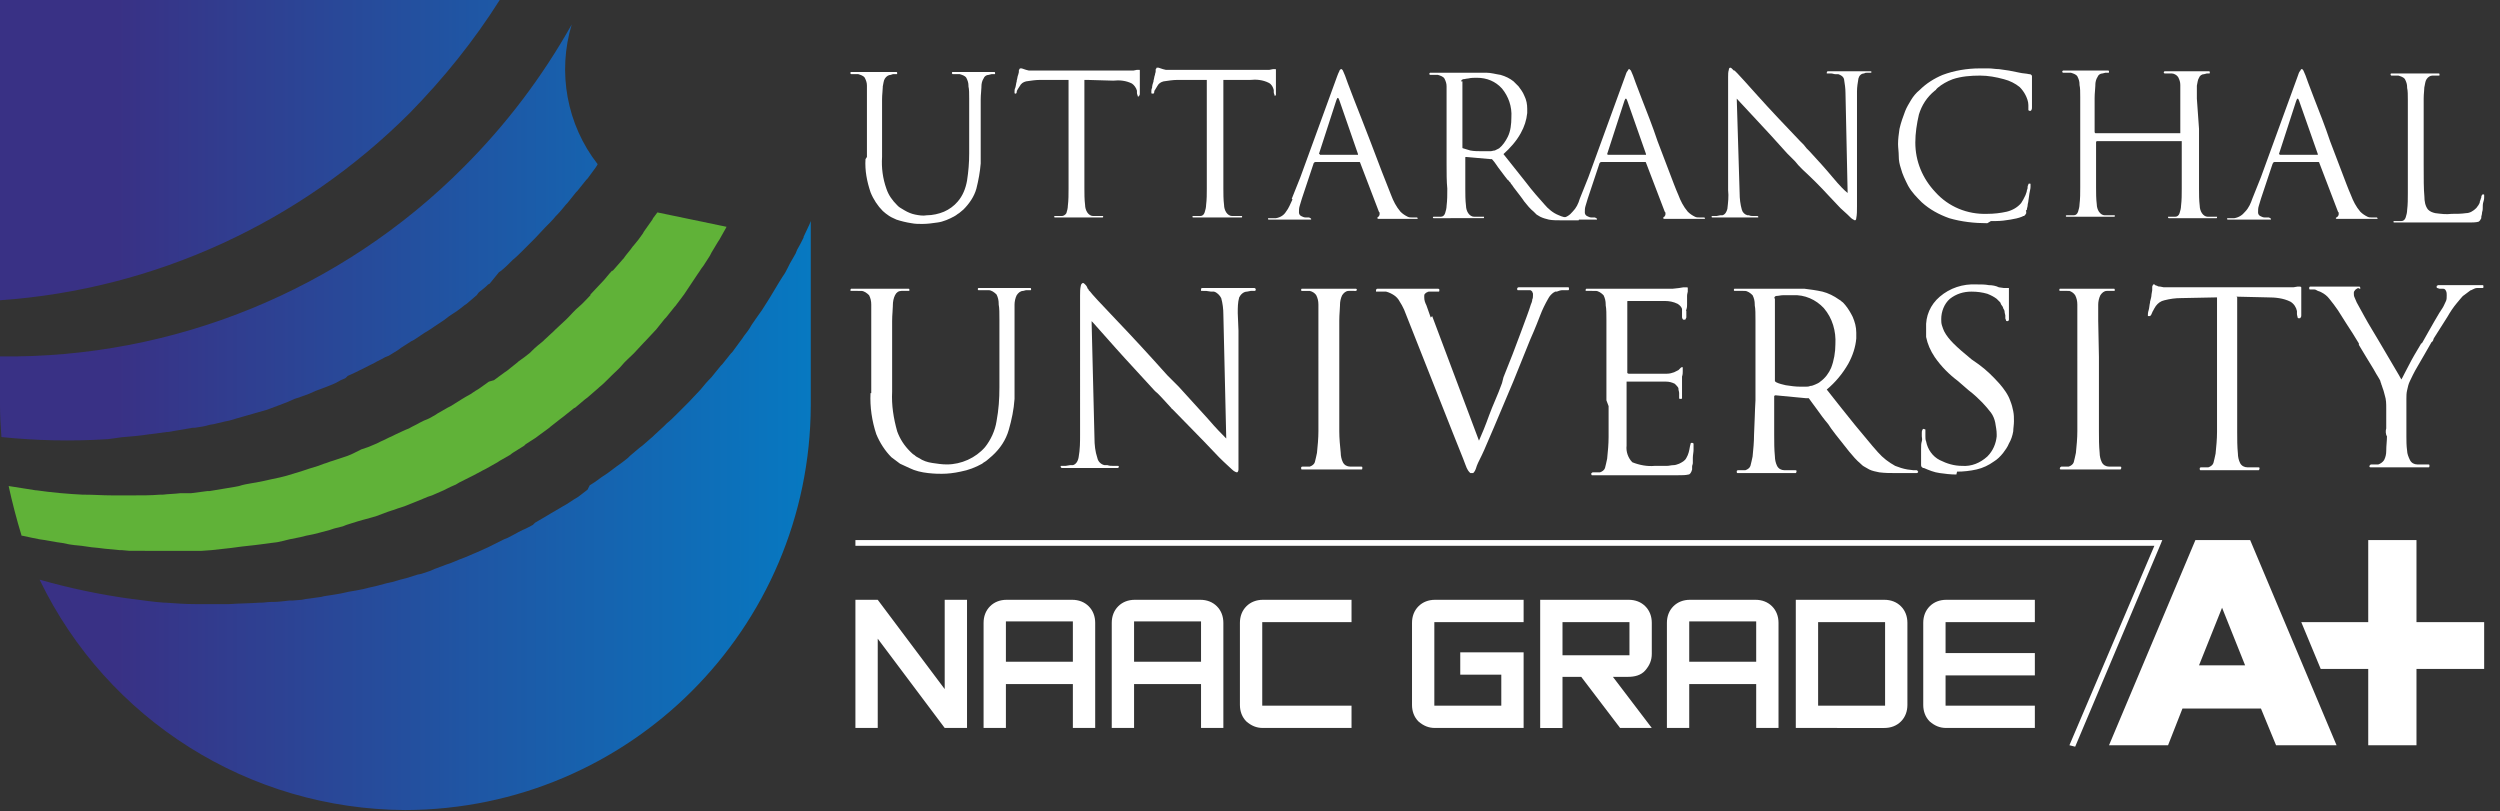 <?xml version="1.0" encoding="utf-8"?>
<!-- Generator: Adobe Illustrator 25.0.1, SVG Export Plug-In . SVG Version: 6.00 Build 0)  -->
<svg version="1.1" id="Layer_1" xmlns="http://www.w3.org/2000/svg" xmlns:xlink="http://www.w3.org/1999/xlink" x="0px" y="0px"
	 viewBox="0 0 347.2 112.7" style="enable-background:new 0 0 347.2 112.7;" xml:space="preserve">
<rect x="0" y="0" width="347.2" height="112.7" fill="#333333" stroke="none"/>
<style type="text/css">
	.st0{fill-rule:evenodd;clip-rule:evenodd;fill:url(#SVGID_1_);}
	.st1{fill-rule:evenodd;clip-rule:evenodd;fill:#60B238;}
	.st2{fill:#FFFFFF;}
</style>
<linearGradient id="SVGID_1_" gradientUnits="userSpaceOnUse" x1="4441.37" y1="2810.604" x2="4894.59" y2="2810.604" gradientTransform="matrix(0.24 0 0 0.24 -1049.85 -618.3)">
	<stop  offset="0" style="stop-color:#393185"/>
	<stop  offset="1" style="stop-color:#0082C9"/>
</linearGradient>
<path class="st0" d="M112.6,56.3V30.7l0,0l-0.2,0.5c-0.3,0.6-0.5,1.1-0.8,1.7V33c-0.3,0.6-0.6,1.2-0.9,1.7l0,0l-0.2,0.5l0,0
	l-0.8,1.4l-0.3,0.6c-0.2,0.4-0.4,0.8-0.7,1.2l-0.5,0.8c-0.2,0.3-0.4,0.7-0.6,1s-0.4,0.7-0.6,1l-0.5,0.8l-0.7,1.1l-0.5,0.7
	c-0.3,0.4-0.6,0.9-0.9,1.3l-0.3,0.5c-0.3,0.5-0.7,0.9-1,1.4l-0.3,0.4c-0.4,0.5-0.7,1-1.1,1.5l-0.2,0.2c-0.4,0.5-0.8,1-1.2,1.5
	l-0.2,0.2c-0.4,0.5-0.9,1.1-1.3,1.6l-0.1,0.1c-0.5,0.5-1,1.1-1.4,1.6l-0.1,0.1c-0.5,0.5-1,1.1-1.5,1.6l0,0c-0.5,0.5-1.1,1.1-1.6,1.6
	s-1,1-1.5,1.4l-0.4,0.4c-0.4,0.4-0.9,0.8-1.3,1.2l-0.2,0.2l-1.5,1.3l-0.4,0.3l-1.3,1.1l-0.3,0.3c-0.5,0.4-1,0.8-1.6,1.2l-0.4,0.3
	c-0.4,0.3-0.9,0.7-1.4,1l-0.3,0.2c-0.5,0.4-1.1,0.8-1.6,1.1L81.6,68l-1.3,1l-0.5,0.3c-0.5,0.3-1,0.7-1.6,1l-0.5,0.3l-1.2,0.7
	l-0.5,0.3l-1.7,1L74,72.9c-0.4,0.2-0.9,0.5-1.4,0.7L72,73.9l-1.5,0.8L70,74.9l-1.4,0.7L68,75.9l-1.3,0.6L66,76.8l-1.4,0.6l-0.8,0.3
	l-1.2,0.5l-0.6,0.2l-1.6,0.6l-0.7,0.3l-1.2,0.4L58,79.8l-1.6,0.5l-0.8,0.2l-1,0.3L53.7,81l-1.5,0.4l-0.9,0.2l-0.8,0.2l-1,0.2
	l-0.6,0.1c-0.7,0.1-1.3,0.3-2,0.4l-0.6,0.1L45,82.8l-0.4,0.1c-0.7,0.1-1.5,0.2-2.2,0.3l-0.5,0.1l-1.2,0.1h-0.5
	c-0.8,0.1-1.6,0.2-2.4,0.2h-0.2c-0.5,0-0.9,0.1-1.3,0.1H36c-1.4,0.1-2.8,0.1-4.2,0.2h-0.2c-1.4,0-2.8,0-4.2,0h-0.2
	c-1.4,0-2.8-0.1-4.2-0.2h-0.2c-1.4-0.1-2.8-0.3-4.3-0.5h-0.1c-4.4-0.6-8.7-1.5-12.9-2.7l0,0c9.4,19.5,29.1,31.9,50.8,32l0,0
	C87.4,112.4,112.5,87.3,112.6,56.3z M69.4,0H0v41.7c21.5-1.5,41.7-10.8,56.9-26C61.6,10.9,65.8,5.7,69.4,0z M83,22.8L82.9,23
	l-0.2,0.3l-1.1,1.5L81.4,25c-0.4,0.5-0.8,1-1.2,1.5l-0.2,0.2c-0.4,0.5-0.8,1-1.2,1.5l-0.2,0.2c-0.4,0.5-0.8,1-1.3,1.5l-0.1,0.1
	c-0.4,0.5-0.9,1-1.4,1.5l-0.1,0.1c-0.5,0.5-0.9,1-1.4,1.5l-0.1,0.1c-0.5,0.5-1,1-1.5,1.5s-1,1-1.5,1.4l-0.2,0.2
	c-0.5,0.5-0.9,0.9-1.4,1.3l-0.3,0.2L68,39.4l-0.2,0.1c-0.4,0.4-0.9,0.8-1.3,1.1L66.2,41l-1.4,1.2l-0.3,0.2c-0.5,0.4-1,0.8-1.5,1.1
	l-0.3,0.2c-0.5,0.3-0.9,0.7-1.4,1L61,44.9c-0.5,0.3-1,0.7-1.5,1l-0.5,0.3l-1.5,1l-0.4,0.2l-1.4,0.9l-0.4,0.3l-1.3,0.8l-0.5,0.2
	c-0.5,0.3-1,0.5-1.5,0.8l-0.6,0.3l-1.4,0.7l-0.6,0.3l-1.1,0.5L48,52.5c-0.5,0.2-0.9,0.4-1.4,0.7l-0.7,0.3L44.6,54l-0.8,0.3l-0.9,0.4
	l-1.1,0.4l-0.9,0.3L40,55.8l-1.3,0.5l-0.8,0.3l-0.8,0.3l-1.4,0.4L35,57.5l-1.4,0.4l-0.7,0.2l-1,0.3l-0.5,0.1l-1.7,0.4L29.1,59
	c-0.6,0.2-1.3,0.3-2,0.4h-0.3c-1.1,0.2-2.3,0.4-3.5,0.6h-0.2c-0.7,0.1-1.5,0.2-2.2,0.3h-0.1c-1.2,0.2-2.4,0.3-3.6,0.4h-0.1L14.9,61
	h-0.1c-4.9,0.3-9.7,0.2-14.6-0.3l0,0C0.1,59.3,0,57.8,0,56.3v-6.8c24.1,0.3,47.4-9.2,64.4-26.3c5.9-5.9,10.9-12.5,15-19.8
	C77.4,10,78.7,17.3,83,22.8z"/>
<path class="st1" d="M91.3,29.5c-0.2,0.3-0.4,0.5-0.6,0.8l-0.1,0.2c-0.4,0.6-0.8,1.1-1.2,1.7l-0.1,0.2c-0.4,0.6-0.8,1.1-1.3,1.7
	l-0.1,0.1c-0.4,0.6-0.9,1.1-1.3,1.7l-0.1,0.1l-1.4,1.6L85,37.6c-0.5,0.5-0.9,1.1-1.4,1.6l-0.1,0.1c-0.5,0.5-1,1.1-1.5,1.6l0,0.1
	c-0.5,0.5-1,1.1-1.6,1.6s-1,1-1.5,1.5l-0.3,0.3c-0.5,0.5-1,0.9-1.4,1.3L76.9,46c-0.4,0.4-0.9,0.8-1.3,1.2l-0.2,0.2
	c-0.5,0.4-1,0.8-1.5,1.3l-0.3,0.3c-0.5,0.4-1,0.8-1.6,1.2l-0.1,0.1l-1.5,1.2l-0.3,0.2c-0.5,0.4-1,0.7-1.5,1.1L67.9,53l-1.4,1
	L66,54.3c-0.4,0.3-0.9,0.6-1.3,0.8l-0.5,0.3l-1.6,1l-0.4,0.2c-0.5,0.3-0.9,0.5-1.4,0.8l-0.3,0.2c-0.5,0.3-1,0.6-1.6,0.8l-0.6,0.3
	c-0.5,0.3-1,0.5-1.5,0.8l-0.5,0.2l-1.3,0.6l-0.6,0.3c-0.5,0.2-1,0.5-1.5,0.7l-0.6,0.3l-1.2,0.5l-0.9,0.3L49,63l-0.7,0.3l-1.5,0.5
	L46.2,64c-0.4,0.1-0.8,0.3-1.2,0.4l-0.8,0.3l-1.3,0.4L42,65.4l-1.3,0.4c-0.3,0.1-0.7,0.2-1,0.3l-0.8,0.2l-1.4,0.3l-0.9,0.2l-1,0.2
	L35,67.1c-0.6,0.1-1.2,0.2-1.8,0.4l-0.5,0.1c-1.2,0.2-2.4,0.4-3.6,0.6h-0.3l-2.3,0.3h-0.1L25,68.5l0,0c-0.8,0.1-1.6,0.1-2.4,0.2
	h-0.4c-1.2,0.1-2.5,0.1-3.8,0.1l0,0c-0.9,0-1.7,0-2.6,0h-0.2c-1.3,0-2.6-0.1-3.9-0.1h-0.2c-2.1-0.1-4.3-0.3-6.4-0.6H5
	c-1.3-0.2-2.6-0.4-3.8-0.6l0,0c0.5,2.3,1.1,4.6,1.8,6.9h0.1l1.4,0.3l1,0.2l0.7,0.1c0.6,0.1,1.1,0.2,1.7,0.3l0.7,0.1l1,0.2l0.7,0.1
	l1,0.1l1.4,0.2l1,0.1l0.8,0.1l2.1,0.2h0.3l1.1,0.1h0.7h1H21h1h1.7h1.5h1h0.8h1l1.4-0.1l0.9-0.1l0.9-0.1l0.9-0.1l1.5-0.2l0.9-0.1
	l0.9-0.1l0.8-0.1l1.5-0.2l0.8-0.1l0.9-0.2l0.8-0.2l1.5-0.3l0.8-0.2l1-0.2l0.8-0.2l1.5-0.4l0.6-0.2l1.2-0.3l0.5-0.2l1.6-0.5l0.7-0.2
	l1.1-0.3l0.7-0.2l1.6-0.6l0.6-0.2c0.4-0.1,0.8-0.3,1.2-0.4l0.6-0.2c0.5-0.2,1-0.4,1.5-0.6l0.5-0.2l1.2-0.5l0.6-0.2l1.6-0.7l0.4-0.2
	c0.4-0.2,0.8-0.4,1.3-0.6l0.5-0.3l1.6-0.8l0.4-0.2l1.3-0.7l0.4-0.2l1.6-0.9l0.3-0.2l1.4-0.8l0.4-0.3l1.6-1l0.2-0.2
	c0.5-0.3,0.9-0.6,1.4-0.9l0.4-0.3c0.5-0.4,1-0.7,1.5-1.1l0.1-0.1l1.4-1.1l0.4-0.3l1.5-1.2l0.2-0.1l1.3-1.1l0.4-0.3
	c0.5-0.4,1-0.9,1.5-1.3l0.1-0.1c0.5-0.4,0.9-0.8,1.4-1.3l0.4-0.4c0.5-0.5,1-0.9,1.4-1.4s1-1,1.5-1.5l0.2-0.2l1.3-1.4l0.2-0.2
	c0.5-0.5,0.9-1,1.4-1.5l0.1-0.1c0.4-0.5,0.8-1,1.2-1.5l0.2-0.2c0.4-0.5,0.8-1,1.2-1.5l0.1-0.1c0.4-0.5,0.8-1.1,1.2-1.6l0.2-0.3
	l1-1.5l0.2-0.3c0.3-0.5,0.7-1,1-1.5l0.3-0.4l0.9-1.4l0.2-0.4c0.3-0.5,0.6-1,0.9-1.5l0.2-0.3c0.3-0.5,0.6-1.1,0.9-1.6l0.1-0.2
	L91.3,29.5L91.3,29.5z"/>
<path class="st2" d="M120.4,21.8v-8.1c0-0.7,0-1.3,0-1.7v-0.1c0-0.4-0.1-0.7-0.3-1.1c-0.2-0.3-0.6-0.4-0.9-0.5H119h-0.3
	c-0.1,0-0.2,0-0.2,0h-0.2c0,0-0.1,0-0.1,0c0,0-0.1-0.1-0.1-0.1c0-0.1,0-0.2,0.1-0.2c0.1,0,0.2,0,0.3,0h0.9c0.2,0,0.3,0,0.5,0h0.5
	h0.8h0.8h0.7h1h0.5c0.1,0,0.2,0,0.3,0c0.1,0,0.1,0.1,0.1,0.2c0,0.1,0,0.1-0.1,0.1c0,0-0.1,0-0.1,0h-0.1h-0.3l-0.3,0.1
	c-0.3,0-0.6,0.2-0.8,0.5c-0.2,0.3-0.2,0.7-0.3,1.1v0.1c0,0.4-0.1,1-0.1,1.7v8c-0.1,1.5,0.1,3,0.6,4.4c0.3,0.9,0.8,1.6,1.5,2.3
	c0.2,0.2,0.3,0.3,0.5,0.4c0.2,0.1,0.3,0.2,0.5,0.3c0.5,0.3,1,0.5,1.5,0.6c0.5,0.1,1.1,0.2,1.6,0.1c0.8,0,1.7-0.2,2.4-0.5
	c0.7-0.3,1.4-0.8,1.9-1.4c0.7-0.8,1.1-1.8,1.3-2.9c0.2-1.3,0.3-2.5,0.3-3.8v-7.6c0-0.7,0-1.3-0.1-1.7v-0.1c0-0.4-0.1-0.7-0.3-1.1
	c-0.2-0.3-0.6-0.4-0.9-0.5h-0.2h-0.3c-0.1,0-0.2,0-0.2,0h-0.2c0,0-0.1,0-0.1,0c0,0-0.1-0.1-0.1-0.1c0-0.1,0-0.2,0.1-0.2
	c0.1,0,0.2,0,0.3,0h0.6h0.6h0.6h0.7h0.7h0.6h0.6h0.4h0.4c0.1,0,0.2,0,0.3,0c0.1,0,0.1,0.1,0.1,0.2c0,0.1,0,0.1-0.1,0.1
	c0,0-0.1,0-0.1,0h-0.1h-0.2l-0.4,0.1c-0.3,0-0.6,0.2-0.7,0.5c-0.2,0.3-0.3,0.7-0.3,1.1v0.1c0,0.4-0.1,1-0.1,1.7v7.1
	c0,0.3,0,0.6,0,0.9c0,0.3,0,0.6,0,0.9c-0.1,1.2-0.3,2.3-0.6,3.5c-0.3,1.1-1,2.1-1.8,2.9l-0.6,0.5c-0.2,0.1-0.4,0.3-0.6,0.4
	c-0.7,0.4-1.6,0.8-2.4,0.9c-0.7,0.1-1.4,0.2-2.1,0.2c-0.5,0-1,0-1.5-0.1c-0.7-0.1-1.5-0.3-2.1-0.5c-0.4-0.2-0.7-0.3-1-0.5
	c-0.3-0.2-0.7-0.5-0.9-0.7c-0.7-0.7-1.3-1.6-1.7-2.6c-0.5-1.5-0.8-3-0.7-4.6l0,0L120.4,21.8z"/>
<path class="st2" d="M150.6,11.1v11.5c0,1.3,0,2.5,0,3.5c0,0.8,0,1.6,0.1,2.4c0,0.3,0.1,0.7,0.3,1c0.2,0.3,0.5,0.5,0.8,0.5h0.2h0.3
	h0.4h0.3c0.1,0,0.1,0,0.2,0c0,0,0,0.1,0,0.1c0,0.1,0,0.1-0.1,0.1c-0.1,0-0.2,0-0.3,0h-0.6h-0.9h-0.8h-0.8h-0.6h-0.7h-1.1h-0.5
	c-0.1,0-0.2,0-0.3,0c-0.1,0-0.1-0.1-0.1-0.1c0,0,0-0.1,0.1-0.1c0.1,0,0.1,0,0.2,0h0.2h0.2c0.1,0,0.1,0,0.2,0h0.2
	c0.2,0,0.5-0.2,0.6-0.4c0.1-0.3,0.2-0.7,0.2-1c0.1-0.8,0.1-1.6,0.1-2.4c0-1,0-2.2,0-3.5V11.1h-4c-0.6,0-1.2,0.1-1.9,0.2
	c-0.4,0.1-0.7,0.3-0.9,0.7c-0.1,0.2-0.3,0.4-0.3,0.5c-0.1,0.1-0.1,0.2-0.1,0.3c0,0.1-0.1,0.2-0.1,0.2c0,0-0.1,0-0.1,0
	c0,0-0.1,0-0.1-0.1c0-0.1,0-0.1,0-0.2c0-0.2,0-0.3,0.1-0.5c0.1-0.3,0.1-0.6,0.2-0.9l0,0c0,0,0,0,0-0.1c0.1-0.3,0.1-0.6,0.2-0.8
	c0.1-0.3,0.1-0.4,0.1-0.5c0,0,0-0.1,0-0.1V9.8c0-0.1,0-0.1,0.1-0.2c0-0.1,0.1-0.1,0.1-0.1c0.1,0,0.1,0,0.2,0l0.3,0.1l0.3,0.1
	l0.4,0.1c0.1,0,0.2,0,0.3,0h0.4h0.9c0.3,0,0.5,0,0.6,0h10.3c0.3,0,0.6,0,0.9,0h0.7h0.2h0.2l0.5-0.1h0.3c0.1,0,0.1,0,0.1,0.1
	c0,0.1,0,0.1,0,0.2c0,0.1,0,0.4,0,0.6c0,0.2,0,0.5,0,0.7v0.4c0,0.3,0,0.6,0,0.8c0,0.3,0,0.4,0,0.5c0,0.1,0,0.2-0.1,0.3
	c0,0.1-0.1,0.1-0.1,0.1c-0.1,0-0.1,0-0.1-0.1c0-0.1-0.1-0.2-0.1-0.4v-0.3c-0.1-0.4-0.4-0.8-0.7-1c-0.8-0.4-1.7-0.5-2.6-0.4l-3.5-0.1
	L150.6,11.1z"/>
<path class="st2" d="M169.9,11.1v11.5c0,1.3,0,2.5,0,3.5c0,0.8,0,1.6,0.1,2.4c0,0.3,0.1,0.7,0.3,1c0.2,0.3,0.5,0.5,0.8,0.5h0.2h0.3
	h0.4h0.3c0.1,0,0.1,0,0.2,0c0,0,0,0.1,0,0.1c0,0.1,0,0.1-0.1,0.1c-0.1,0-0.2,0-0.3,0h-0.5h-0.9h-0.8h-0.8h-0.7h-0.7h-1.1H166
	c-0.1,0-0.2,0-0.3,0c-0.1,0-0.1-0.1-0.1-0.1c0,0,0-0.1,0.1-0.1c0.1,0,0.1,0,0.2,0h0.2h0.2h0.2h0.2c0.3,0,0.5-0.2,0.6-0.5
	c0.1-0.3,0.2-0.7,0.2-1c0.1-0.8,0.1-1.6,0.1-2.3c0-1,0-2.2,0-3.5V11.1h-4.1c-0.6,0-1.2,0.1-1.9,0.2c-0.4,0.1-0.7,0.3-0.9,0.7
	l-0.3,0.5c-0.1,0.1-0.1,0.2-0.1,0.3c0,0.1-0.1,0.2-0.1,0.2c-0.1,0-0.1,0-0.2,0c0,0-0.1,0-0.1-0.1c0-0.1,0-0.1,0-0.2
	c0-0.2,0-0.3,0.1-0.5c0-0.3,0.1-0.6,0.2-0.9l0,0c0,0,0,0,0-0.1c0.1-0.3,0.1-0.6,0.2-0.8c0-0.2,0.1-0.3,0.1-0.5c0,0,0-0.1,0-0.1
	c0,0,0-0.1,0-0.1c0-0.1,0-0.1,0.1-0.2c0-0.1,0-0.1,0.1-0.1c0.1,0,0.1,0,0.2,0l0.3,0.1l0.3,0.1l0.4,0.1h0.3h0.3h0.9
	c0.3,0,0.5,0,0.6,0h10.3c0.3,0,0.6,0,0.9,0h0.7h0.2h0.2l0.5-0.1h0.3c0.1,0,0.1,0,0.1,0.1c0,0.1,0,0.2,0,0.2c0,0.2,0,0.4,0,0.6
	c0,0.2,0,0.5,0,0.7v0.4c0,0.3,0,0.6,0,0.8c0,0.2,0,0.4,0,0.5c0,0.1,0,0.2,0,0.3c0,0-0.1,0.1-0.1,0.1c-0.1,0-0.1,0-0.1-0.1
	c0-0.1-0.1-0.2-0.1-0.4v-0.3c-0.1-0.4-0.3-0.8-0.7-1c-0.8-0.4-1.7-0.5-2.6-0.4L169.9,11.1L169.9,11.1z"/>
<path class="st2" d="M179.4,27.6l1.2-3l5.1-14c0.1-0.3,0.2-0.5,0.3-0.7c0-0.1,0.1-0.2,0.2-0.3l0,0h0.1l0,0c0.1,0,0.1,0.1,0.2,0.2
	c0.1,0.2,0.2,0.5,0.3,0.7c0.1,0.3,0.5,1.4,1.2,3.2s1.5,3.8,2.3,5.9l1.6,4.2l1.3,3.3c0.3,0.8,0.7,1.6,1.3,2.3c0.3,0.3,0.6,0.5,1,0.7
	c0.2,0.1,0.4,0.1,0.6,0.1h0.5c0.1,0,0.1,0,0.2,0c0,0,0.1,0.1,0.1,0.1c0,0.1-0.1,0.1-0.2,0.1c-0.1,0-0.3,0-0.4,0H195
	c-0.8,0-1.6,0-2.5,0h-0.6h-0.4c-0.1,0-0.2,0-0.2-0.1c0,0,0-0.1,0-0.1l0.1-0.1c0.1,0,0.1-0.1,0.1-0.1c0.1-0.1,0.1-0.2,0.1-0.3
	c0,0,0-0.1,0-0.1c0-0.1,0-0.1-0.1-0.2l-2.6-6.8c0,0,0-0.1-0.1-0.1c-0.1,0-0.1,0-0.2,0h-5.9c-0.1,0-0.1,0-0.2,0.1
	c0,0-0.1,0.1-0.1,0.2l-1.6,4.8c-0.1,0.3-0.2,0.7-0.3,1c-0.1,0.3-0.1,0.6-0.1,0.9c0,0.2,0.1,0.4,0.3,0.5c0.2,0.1,0.4,0.2,0.6,0.2h0.1
	h0.1h0.3l0.2,0.1c0,0,0.1,0.1,0.1,0.1c0,0.1,0,0.1-0.1,0.1c-0.1,0-0.2,0-0.3,0h-0.4h-0.8H180h-0.8h-0.7h-0.6h-0.7h-0.6
	c-0.1,0-0.3,0-0.4,0c-0.1,0-0.1-0.1-0.1-0.1c0-0.1,0-0.1,0.1-0.1c0.1,0,0.1,0,0.2,0h0.2h0.2h0.4c0.6-0.1,1.1-0.4,1.4-0.9
	c0.4-0.5,0.6-1.1,0.9-1.7l0,0L179.4,27.6z M183.3,21.5h5.2c0.1,0,0.1,0,0.1,0c0,0,0-0.1,0-0.1l-2.6-7.5c-0.1-0.2-0.1-0.3-0.2-0.3
	c-0.1,0-0.1,0.1-0.2,0.3l-2.4,7.4l0,0l0,0l0,0l0,0c0,0,0,0.1,0,0.1h0.1L183.3,21.5z"/>
<path class="st2" d="M200.9,22.7v-8.9c0-0.7,0-1.3,0-1.7v-0.1c0-0.4-0.1-0.7-0.3-1.1c-0.2-0.3-0.6-0.4-0.9-0.5c-0.1,0-0.2,0-0.2,0
	h-0.3c-0.1,0-0.2,0-0.2,0h-0.3c0,0-0.1,0-0.1,0c0,0-0.1-0.1-0.1-0.1c0-0.1,0-0.1,0.1-0.2c0.1,0,0.2,0,0.3,0h0.9h0.5h0.5h0.7h0.9h0.9
	h1.2h0.7h0.6h0.6c0.7,0,1.3,0.2,2,0.3c0.7,0.2,1.3,0.5,1.8,0.9c0.1,0.1,0.2,0.2,0.3,0.3c0.1,0.1,0.2,0.2,0.4,0.4
	c0.3,0.4,0.6,0.8,0.8,1.3c0.3,0.6,0.4,1.2,0.4,1.8v0.3c0,0.1,0,0.2,0,0.3c-0.1,1-0.4,1.9-0.9,2.8c-0.6,1.1-1.5,2.1-2.4,2.9l3.1,3.9
	c0.9,1.2,1.8,2.2,2.6,3.1c0.5,0.6,1.2,1.2,2,1.5c0.4,0.2,0.9,0.3,1.4,0.4l0.7,0.1h0.4c0.1,0,0.1,0,0.2,0c0,0,0.1,0.1,0.1,0.1
	c0,0.1-0.1,0.1-0.1,0.1c-0.2,0-0.3,0-0.5,0h-1.9c-0.6,0-1.2,0-1.7-0.1c-0.4-0.1-0.8-0.2-1.2-0.4l0,0l-0.5-0.3l-0.4-0.4
	c-0.5-0.4-0.9-0.9-1.3-1.4c-0.4-0.6-0.9-1.2-1.5-2l-0.2-0.3c-0.1-0.1-0.2-0.2-0.2-0.3l-0.2-0.2c-0.1-0.1-0.1-0.2-0.2-0.2
	c-0.5-0.6-0.9-1.2-1.3-1.7c-0.4-0.6-0.7-1-0.9-1.2l0,0l0,0h-0.1c0,0-0.1,0-0.1,0l-3.4-0.3c-0.1,0-0.1,0-0.1,0.1c0,0.1,0,0.1,0,0.2
	v0.6c0,1.3,0,2.5,0,3.5c0,0.8,0,1.6,0.1,2.4c0,0.3,0.1,0.7,0.3,1c0.2,0.3,0.5,0.5,0.8,0.5h0.2h0.3h0.4h0.3c0.1,0,0.1,0,0.2,0
	c0,0,0,0.1,0,0.1c0,0.1,0,0.1-0.1,0.1c-0.1,0-0.2,0-0.3,0h-0.5h-0.9h-0.8h-0.8h-0.7H201h-0.5h-0.6h-0.5c-0.1,0-0.2,0-0.3,0
	c-0.1,0-0.1-0.1-0.1-0.1c0,0,0-0.1,0.1-0.1c0.1,0,0.1,0,0.2,0h0.2h0.2h0.2h0.2c0.3,0,0.5-0.2,0.6-0.5c0.1-0.3,0.2-0.7,0.2-1
	c0.1-0.8,0.1-1.6,0.1-2.4C200.9,25.2,200.9,24,200.9,22.7L200.9,22.7L200.9,22.7z M203.1,11.3v9c0,0.1,0,0.1,0,0.2
	c0,0.1,0.1,0.1,0.1,0.1c0.3,0.1,0.7,0.2,1,0.3c0.5,0.1,1.1,0.1,1.6,0.1h0.7L207,21c0.2,0,0.4-0.1,0.6-0.1c0.2-0.1,0.4-0.2,0.6-0.3
	c0.5-0.4,0.9-1,1.2-1.6c0.4-0.8,0.5-1.8,0.5-2.7c0.1-1.5-0.4-2.9-1.3-4c-0.9-1-2.1-1.5-3.5-1.5c-0.4,0-0.8,0-1.2,0.1
	c-0.2,0-0.5,0.1-0.7,0.1c-0.1,0-0.1,0.1-0.2,0.1c0,0.1-0.1,0.1-0.1,0.2l0,0L203.1,11.3z"/>
<path class="st2" d="M219.4,27.6l1.2-3l5.1-14c0.1-0.3,0.2-0.6,0.3-0.7c0.1-0.1,0.1-0.2,0.2-0.3l0,0h0.1l0,0c0,0,0.1,0.1,0.2,0.2
	c0.1,0.2,0.2,0.5,0.3,0.7c0.1,0.3,0.5,1.4,1.2,3.2c0.7,1.8,1.5,3.8,2.2,5.9l1.6,4.2c0.5,1.3,0.9,2.4,1.3,3.3
	c0.3,0.8,0.7,1.6,1.3,2.3c0.3,0.3,0.6,0.5,1,0.7c0.2,0.1,0.4,0.1,0.6,0.1h0.5c0.1,0,0.1,0,0.2,0c0,0,0.1,0.1,0.1,0.1
	c0,0.1-0.1,0.1-0.2,0.1c-0.1,0-0.3,0-0.4,0h-1.5c-0.8,0-1.6,0-2.5,0h-0.6h-0.4c-0.1,0-0.2,0-0.2-0.1c0,0,0-0.1,0-0.1l0.1-0.1
	c0.1,0,0.1-0.1,0.1-0.1c0.1-0.1,0.1-0.2,0.1-0.3c0,0,0-0.1,0-0.1c0-0.1,0-0.1-0.1-0.2l-2.6-6.8c0,0,0-0.1-0.1-0.1
	c-0.1,0-0.1,0-0.2,0h-5.9c-0.1,0-0.1,0-0.2,0.1c0,0-0.1,0.1-0.1,0.2l-1.6,4.8c-0.1,0.3-0.2,0.7-0.3,1c-0.1,0.3-0.1,0.6-0.1,0.9
	c0,0.2,0.1,0.4,0.3,0.5c0.2,0.1,0.4,0.2,0.6,0.2h0.1h0.1h0.3l0.2,0.1c0,0,0.1,0.1,0.1,0.1c0,0.1,0,0.1-0.1,0.1c-0.1,0-0.2,0-0.3,0
	h-0.4h-0.7H220h-0.8h-0.8h-0.6h-0.7h-0.6c-0.1,0-0.3,0-0.4,0c-0.1,0-0.1-0.1-0.1-0.1c0,0,0-0.1,0-0.1c0.1,0,0.1,0,0.2,0h0.2
	c0.1,0,0.2,0,0.2,0h0.3c0.6-0.1,1.1-0.4,1.5-0.9C218.9,28.9,219.2,28.3,219.4,27.6L219.4,27.6L219.4,27.6z M223.3,21.5h5.2
	c0.1,0,0.1,0,0.1,0c0,0,0-0.1,0-0.1L226,14c-0.1-0.2-0.1-0.3-0.2-0.3c-0.1,0-0.1,0.1-0.2,0.3l-2.4,7.4l0,0l0,0l0,0l0,0
	C223.2,21.4,223.2,21.4,223.3,21.5C223.2,21.5,223.2,21.5,223.3,21.5L223.3,21.5z"/>
<path class="st2" d="M241.2,13.7l0.4,13.1c0,0.8,0.1,1.6,0.3,2.3c0.1,0.4,0.4,0.7,0.8,0.8h0.1h0.1c0.2,0.1,0.4,0.1,0.6,0.1h0.4
	c0.1,0,0.1,0,0.2,0c0,0,0.1,0.1,0.1,0.1c0,0.1,0,0.1-0.1,0.1c-0.1,0-0.3,0-0.4,0h-1.1h-0.9h-0.6h-0.7h-0.6h-0.8h-0.9
	c-0.1,0-0.2,0-0.3,0c-0.1,0-0.1-0.1-0.1-0.1c0,0,0-0.1,0.1-0.1c0.1,0,0.1,0,0.2,0h0.4l0.5-0.1h0.1h0.2c0.4-0.1,0.6-0.5,0.7-0.9
	c0.1-0.9,0.2-1.7,0.1-2.6v-1.7v-14c0-0.4,0-0.7,0.1-1c0-0.2,0.1-0.3,0.2-0.3c0.1,0,0.2,0.1,0.2,0.1c0.1,0.1,0.2,0.2,0.3,0.3h0.1l0,0
	c0.1,0.1,0.1,0.1,0.2,0.2l0.2,0.2c0.2,0.2,1.2,1.3,2.9,3.2s3.7,4,5.8,6.2l0.5,0.5l0.4,0.5l0.2,0.2l0.2,0.2c1.2,1.3,2.2,2.4,3.2,3.6
	s1.7,1.9,2.1,2.2l-0.3-13.9c0-0.6-0.1-1.3-0.2-1.9c-0.1-0.4-0.5-0.6-0.8-0.7h-0.2h-0.2c-0.2,0-0.4-0.1-0.6-0.1h-0.4
	c-0.1,0-0.1,0-0.2,0c0,0,0-0.1,0-0.1c0-0.1,0.1-0.2,0.1-0.2c0,0,0,0,0,0c0.1,0,0.3,0,0.4,0h0.3h0.8h0.7h0.7h0.7h0.5h0.7h0.8
	c0.1,0,0.2,0,0.4,0c0.1,0,0.1,0,0.1,0.1c0,0.1,0,0.1-0.1,0.1c-0.1,0-0.1,0-0.2,0h-0.3c-0.1,0-0.3,0-0.4,0.1c-0.4,0-0.7,0.3-0.8,0.7
	c-0.1,0.6-0.2,1.2-0.2,1.8v2v14c0,0.6,0,1.1-0.1,1.6c0,0.2-0.1,0.3-0.2,0.3c-0.2-0.1-0.4-0.2-0.5-0.3c-0.2-0.2-0.7-0.7-1.5-1.4
	l-1.7-1.8c-1-1.1-2.2-2.3-3.5-3.5l-0.1-0.1l-0.1-0.1c-0.3-0.3-0.6-0.6-0.9-1l-0.9-0.9l-0.1-0.1c0,0-0.1-0.1-0.1-0.1
	c-1.5-1.7-3-3.3-4.3-4.7L241.2,13.7L241.2,13.7L241.2,13.7z"/>
<path class="st2" d="M276,31c-1.8,0-3.6-0.2-5.3-0.7c-1.4-0.5-2.7-1.2-3.8-2.2c-0.7-0.7-1.4-1.4-1.9-2.3c-0.4-0.8-0.8-1.6-1-2.4
	c-0.2-0.6-0.3-1.1-0.3-1.7c0-0.6-0.1-1.2-0.1-1.7c0-0.7,0.1-1.4,0.2-2.1c0.2-0.9,0.5-1.7,0.8-2.5c0.2-0.5,0.5-1,0.8-1.5
	c0.3-0.5,0.7-1,1.2-1.4c0.9-0.9,2-1.6,3.2-2.1c1.6-0.6,3.4-0.9,5.1-0.9h1.3c0.5,0,0.9,0.1,1.4,0.1l0.7,0.1l0.7,0.1l1.5,0.3
	c0.4,0.1,0.9,0.1,1.3,0.2c0.1,0,0.2,0,0.3,0.1c0.1,0.1,0.1,0.1,0.1,0.2c0,0.1,0,0.2,0,0.3c0,0.1,0,0.3,0,0.6c0,0.1,0,0.2,0,0.3
	c0,0.1,0,0.2,0,0.3c0,0.2,0,0.4,0,0.5c0,0.2,0,0.4,0,0.6v1c0,0.2,0,0.3,0,0.4c0,0.1,0,0.2,0,0.3c0,0.1,0,0.3-0.1,0.4
	c0,0.1-0.1,0.1-0.2,0.1c-0.1,0-0.2-0.1-0.2-0.1c0-0.1,0-0.3,0-0.4v-0.3c0-0.5-0.2-1-0.4-1.4c-0.2-0.4-0.5-0.8-0.8-1.1
	c-0.6-0.5-1.4-0.9-2.2-1.1c-1.1-0.3-2.2-0.5-3.3-0.5c-1.3,0-2.6,0.1-3.8,0.5c-0.8,0.3-1.5,0.7-2.1,1.2l-0.2,0.2
	c0,0.1-0.1,0.1-0.2,0.2c-1.1,0.9-1.8,2-2.2,3.3c-0.3,1.3-0.5,2.6-0.5,3.9c0,2.6,1,5,2.8,6.9c1.8,2,4.4,3.1,7.2,3
	c0.9,0,1.8-0.1,2.7-0.3c0.8-0.2,1.5-0.6,2-1.2c0.1-0.2,0.2-0.3,0.3-0.5c0.1-0.2,0.2-0.4,0.3-0.6c0.1-0.3,0.2-0.5,0.2-0.7
	c0.1-0.2,0.1-0.3,0.1-0.5c0-0.1,0.1-0.2,0.1-0.3c0-0.1,0.1-0.1,0.2-0.1c0.1,0,0.1,0,0.1,0.1c0,0.1,0,0.2,0,0.3c0,0.1,0,0.3-0.1,0.7
	c-0.1,0.4-0.1,0.8-0.2,1.3c0,0.2-0.1,0.4-0.1,0.6c0,0.2-0.1,0.4-0.1,0.5s0,0.2-0.1,0.2c-0.1,0.1,0,0.1,0,0.2c0,0,0,0.1,0,0.1
	c0,0,0,0.1,0,0.1c0,0.1-0.1,0.1-0.1,0.2c-0.1,0.1-0.1,0.1-0.2,0.2h-0.1l-0.2,0.1c-0.5,0.2-1,0.3-1.6,0.4c-0.6,0.1-1.3,0.2-2,0.2
	h-0.7L276,31z"/>
<path class="st2" d="M305.4,17.9v4.8c0,1.3,0,2.5,0,3.5c0,0.8,0,1.6,0.1,2.4c0,0.3,0.1,0.7,0.3,1c0.2,0.3,0.5,0.5,0.8,0.5h0.2h0.2
	h0.4h0.3c0.1,0,0.1,0,0.2,0c0,0,0,0.1,0,0.1c0,0.1,0,0.1-0.1,0.1c-0.1,0-0.2,0-0.3,0H307h-0.9h-0.8h-0.8h-0.7h-0.7h-1.1h-0.5
	c-0.1,0-0.2,0-0.3,0c-0.1,0-0.1-0.1-0.1-0.1c0,0,0-0.1,0-0.1c0.1,0,0.1,0,0.2,0h0.2h0.2h0.2h0.2c0.3,0,0.5-0.2,0.6-0.5
	c0.1-0.3,0.2-0.7,0.2-1c0.1-0.8,0.1-1.6,0.1-2.4c0-1,0-2.2,0-3.5v-3c0,0,0-0.1,0-0.1c0,0-0.1,0-0.1,0h-11.6h-0.1
	c0,0-0.1,0.1-0.1,0.1v2.8c0,1.3,0,2.5,0,3.5c0,0.8,0,1.6,0.1,2.4c0,0.3,0.1,0.7,0.3,1c0.2,0.3,0.5,0.5,0.8,0.5h0.2h0.3h0.4h0.3
	c0.1,0,0.1,0,0.2,0c0,0,0,0.1,0,0.1c0,0.1,0,0.1-0.1,0.1c-0.1,0-0.2,0-0.3,0h-0.5h-0.9h-0.8h-0.8h-0.7h-0.7h-1.1h-0.5
	c-0.1,0-0.2,0-0.3,0c-0.1,0-0.1-0.1-0.1-0.1c0,0,0-0.1,0.1-0.1c0.1,0,0.1,0,0.2,0h0.2h0.2c0.1,0,0.1,0,0.2,0c0.1,0,0.1,0,0.2,0
	c0.3,0,0.5-0.2,0.6-0.5c0.1-0.3,0.2-0.7,0.2-1c0.1-0.8,0.1-1.6,0.1-2.4c0-1,0-2.2,0-3.5v-9c0-0.7,0-1.3-0.1-1.7v-0.1
	c0-0.4-0.1-0.7-0.3-1.1c-0.2-0.3-0.6-0.4-0.9-0.5c-0.1,0-0.1,0-0.2,0H287c-0.1,0-0.2,0-0.2,0h-0.2c0,0-0.1,0-0.1,0
	c0,0-0.1-0.1-0.1-0.1c0-0.1,0-0.1,0.1-0.2c0.1,0,0.2,0,0.3,0h0.9c0.2,0,0.4,0,0.5,0h0.5h0.8h0.7h0.7h1.1h0.5c0.1,0,0.2,0,0.3,0
	c0.1,0,0.1,0.1,0.1,0.2c0,0.1,0,0.1-0.1,0.1c0,0-0.1,0-0.1,0h-0.1h-0.2l-0.4,0.1c-0.3,0-0.6,0.2-0.7,0.5c-0.2,0.3-0.3,0.7-0.3,1.1
	v0.1c0,0.4-0.1,1-0.1,1.7v4.7c0,0.1,0,0.1,0.1,0.2h0.1h11.6h0.1c0,0,0-0.1,0-0.1v-4.8c0-0.7,0-1.3,0-1.7v-0.1c0-0.4-0.1-0.7-0.3-1.1
	c-0.2-0.3-0.6-0.5-0.9-0.5c-0.1,0-0.1,0-0.2,0h-0.3c-0.1,0-0.2,0-0.2,0h-0.2c0,0-0.1,0-0.1,0c0,0-0.1-0.1-0.1-0.1
	c0-0.1,0-0.1,0.1-0.2c0.1,0,0.2,0,0.3,0h0.9c0.2,0,0.4,0,0.5,0h0.5h0.7h0.7h0.7h1.1h0.5c0.1,0,0.2,0,0.3,0c0.1,0,0.1,0.1,0.1,0.2
	c0,0.1,0,0.1-0.1,0.1c0,0-0.1,0-0.1,0h0h-0.2l-0.4,0.1c-0.3,0-0.6,0.2-0.7,0.5c-0.2,0.3-0.2,0.7-0.3,1.1v0.1c0,0.4,0,1,0,1.7
	L305.4,17.9L305.4,17.9z"/>
<path class="st2" d="M312.8,27.6l1.2-3l5.1-14c0.1-0.3,0.2-0.6,0.3-0.7c0.1-0.1,0.1-0.2,0.2-0.3l0,0h0.1l0,0c0.1,0,0.1,0.1,0.2,0.2
	c0.1,0.2,0.2,0.5,0.3,0.7c0.1,0.3,0.5,1.4,1.2,3.2c0.7,1.8,1.5,3.8,2.2,5.9l1.6,4.2c0.5,1.3,0.9,2.4,1.3,3.3
	c0.3,0.8,0.7,1.6,1.3,2.3c0.3,0.3,0.6,0.5,1,0.7c0.2,0.1,0.4,0.1,0.6,0.1h0.5c0.1,0,0.1,0,0.2,0c0,0,0.1,0.1,0.1,0.1
	c0,0.1,0,0.1-0.2,0.1c-0.1,0-0.3,0-0.4,0h-1.5c-0.8,0-1.6,0-2.5,0h-0.6h-0.4c-0.1,0-0.2,0-0.2-0.1c0,0,0-0.1,0.1-0.1l0.1-0.1
	c0.1,0,0.1-0.1,0.1-0.1c0.1-0.1,0.1-0.2,0.1-0.3c0,0,0-0.1,0-0.1c0-0.1,0-0.1-0.1-0.2l-2.6-6.8c0,0,0-0.1-0.1-0.1
	c-0.1,0-0.1,0-0.2,0h-5.9c-0.1,0-0.1,0-0.2,0.1c0,0.1-0.1,0.1-0.1,0.2l-1.6,4.8c-0.1,0.3-0.2,0.7-0.3,1c-0.1,0.3-0.1,0.6-0.1,0.9
	c0,0.2,0.1,0.4,0.3,0.5c0.2,0.1,0.4,0.2,0.6,0.2h0.1h0.2h0.3l0.2,0.1c0,0,0.1,0.1,0.1,0.1c0,0.1,0,0.1-0.1,0.1c-0.1,0-0.2,0-0.3,0
	h-0.4h-0.8h-0.6h-0.8h-0.7h-0.6h-0.7h-0.6c-0.1,0-0.3,0-0.4,0c-0.1,0-0.1-0.1-0.1-0.1c0-0.1,0-0.1,0.1-0.1c0.1,0,0.1,0,0.2,0h0.2
	c0.1,0,0.1,0,0.2,0h0.3c0.6-0.1,1.1-0.4,1.5-0.9C312.3,28.9,312.6,28.2,312.8,27.6L312.8,27.6L312.8,27.6z M316.6,21.5h5.2
	c0.1,0,0.1,0,0.1,0c0,0,0-0.1,0-0.1l-2.6-7.4c-0.1-0.2-0.1-0.3-0.2-0.3s-0.1,0.1-0.2,0.3l-2.4,7.4l0,0l0,0l0,0l0,0
	C316.6,21.4,316.6,21.4,316.6,21.5C316.6,21.5,316.6,21.5,316.6,21.5L316.6,21.5z"/>
<path class="st2" d="M336.6,17.9v4.9c0,2,0,3.5,0.1,4.5c0,0.6,0.1,1.3,0.5,1.8c0.3,0.3,0.6,0.4,1,0.5c0.8,0.1,1.5,0.2,2.3,0.1
	c0.7,0,1.3,0,2-0.1c0.5,0,1-0.3,1.4-0.7c0.1-0.1,0.2-0.3,0.3-0.4c0.1-0.2,0.2-0.3,0.2-0.5c0-0.1,0.1-0.2,0.1-0.3
	c0-0.1,0.1-0.2,0.1-0.3c0-0.1,0-0.2,0.1-0.3c0-0.1,0.1-0.1,0.2-0.1c0.1,0,0.1,0,0.1,0.1c0,0,0,0,0,0c0,0.1,0,0.2,0,0.3
	c0,0.1,0,0.3-0.1,0.6s-0.1,0.6-0.1,1c0,0.3-0.1,0.4-0.1,0.6c0,0.2-0.1,0.4-0.1,0.5c0,0,0,0,0,0.1c0,0,0,0,0,0.1
	c-0.1,0.2-0.2,0.4-0.4,0.5c-0.4,0.1-0.9,0.1-1.3,0.1c-1,0-1.8,0-2.6,0h-2h-1.5c-0.4,0-0.9,0-1.3,0h-0.1c-0.1,0-0.2,0-0.2,0h-0.9H334
	h-0.6h-0.6c-0.1,0-0.2,0-0.3,0c-0.1,0-0.1-0.1-0.1-0.1c0,0,0-0.1,0.1-0.1c0.1,0,0.1,0,0.2,0h0.2h0.2h0.2h0.2c0.3,0,0.5-0.2,0.6-0.5
	c0.1-0.3,0.2-0.7,0.2-1c0.1-0.8,0.1-1.6,0.1-2.4c0-1,0-2.2,0-3.5v-9.4c0-0.7,0-1.3-0.1-1.7v-0.1c0-0.4-0.1-0.7-0.3-1.1
	c-0.2-0.3-0.6-0.4-0.9-0.5h-0.2h-0.3c-0.1,0-0.2,0-0.2,0h-0.2c0,0-0.1,0-0.1,0c0,0-0.1-0.1-0.1-0.1c0-0.1,0-0.2,0.1-0.2
	c0.1,0,0.2,0,0.3,0h0.9h0.5h0.5h0.7h0.8h0.8h1.2h0.6c0.1,0,0.2,0,0.3,0c0.1,0,0.1,0.1,0.1,0.2c0,0.1,0,0.1-0.1,0.1c0,0-0.1,0-0.1,0
	h-0.3H338h-0.1h-0.1c-0.3,0-0.6,0.2-0.8,0.5c-0.2,0.3-0.2,0.7-0.3,1.1V12c0,0.4-0.1,1-0.1,1.7L336.6,17.9L336.6,17.9z"/>
<path class="st2" d="M121,54.6V44.5c0-0.9,0-1.6,0-2.1v-0.1c0-0.5-0.1-0.9-0.3-1.3c-0.3-0.3-0.7-0.6-1.1-0.6h-0.3H119h-0.3h-0.3
	c-0.1,0-0.1,0-0.2,0c-0.1,0-0.1-0.1-0.1-0.1c0-0.1,0.1-0.2,0.1-0.2c0.1,0,0.3,0,0.4,0h1.2h0.6h0.6h1h1h0.9h1.9c0.1,0,0.3,0,0.4,0
	c0.1,0,0.1,0.1,0.1,0.2c0,0.1,0,0.1-0.1,0.1c-0.1,0-0.1,0-0.2,0h-0.1h-0.3h-0.4c-0.4,0-0.7,0.2-0.9,0.6c-0.2,0.4-0.3,0.9-0.3,1.4
	v0.1c0,0.5-0.1,1.2-0.1,2.1v9.8c-0.1,1.9,0.2,3.7,0.7,5.5c0.4,1.1,1,2,1.8,2.8c0.2,0.2,0.4,0.4,0.6,0.5c0.2,0.2,0.4,0.3,0.6,0.4
	c0.6,0.4,1.2,0.6,1.9,0.7c0.7,0.1,1.3,0.2,2,0.2c2,0,4-0.9,5.3-2.4c0.8-1,1.4-2.3,1.6-3.6c0.3-1.6,0.4-3.1,0.4-4.7v-9.4
	c0-0.9,0-1.6-0.1-2.1v-0.1c0-0.5-0.1-0.9-0.3-1.3c-0.3-0.3-0.7-0.6-1.1-0.6h-0.3h-0.3h-0.3h-0.3c-0.1,0-0.1,0-0.2,0
	c-0.1,0-0.1-0.1-0.1-0.1c0-0.1,0-0.2,0.1-0.2c0.1,0,0.3,0,0.4,0h2.3h0.9h0.8h0.7h0.7c0.2,0,0.4,0,0.5,0h0.5c0.1,0,0.3,0,0.4,0
	c0.1,0,0.1,0.1,0.1,0.2c0,0.1,0,0.1-0.1,0.1c-0.1,0-0.1,0-0.2,0h-0.4l-0.4,0.1c-0.4,0-0.7,0.3-0.9,0.6c-0.2,0.4-0.3,0.9-0.3,1.3v0.1
	c0,0.5,0,1.2,0,2.1v8.7c0,0.4,0,0.8,0,1.1v1.1c-0.1,1.5-0.4,2.9-0.8,4.3c-0.4,1.4-1.2,2.6-2.3,3.6c-0.2,0.2-0.5,0.4-0.7,0.6
	s-0.5,0.3-0.7,0.5c-0.9,0.5-1.9,0.9-3,1.1c-0.9,0.2-1.8,0.3-2.6,0.3c-0.4,0-1,0-1.9-0.1c-0.9-0.1-1.8-0.3-2.6-0.7
	c-0.4-0.2-0.9-0.4-1.3-0.6c-0.4-0.3-0.8-0.6-1.2-0.9c-0.9-0.9-1.6-2-2.1-3.2c-0.6-1.8-0.9-3.8-0.8-5.7l0,0L121,54.6z"/>
<path class="st2" d="M151.6,44.6l0.4,16.2c0,1,0.1,1.9,0.4,2.8c0.1,0.5,0.5,0.9,1,1h0.2h0.2c0.3,0.1,0.5,0.1,0.8,0.1h0.5
	c0.1,0,0.1,0,0.2,0c0,0,0.1,0.1,0.1,0.1c0,0.1-0.1,0.2-0.2,0.2c-0.2,0-0.3,0-0.5,0h-1.3h-1.1h-0.8h-0.8H150h-1h-1.1
	c-0.1,0-0.3,0-0.4,0c-0.1,0-0.2-0.1-0.2-0.2c0-0.1,0-0.1,0.1-0.1c0.1,0,0.1,0,0.2,0h0.4l0.6-0.1h0.2h0.2c0.4-0.1,0.7-0.5,0.8-1.1
	c0.2-1.1,0.2-2.1,0.2-3.2v-2.1V41c0-0.4,0-0.9,0.1-1.3c0-0.2,0.2-0.4,0.3-0.4c0.1,0,0.2,0.1,0.3,0.2c0.1,0.1,0.2,0.2,0.3,0.4
	c0,0,0,0,0,0.1l0,0c0.1,0.1,0.2,0.2,0.2,0.3l0.2,0.2c0.2,0.3,1.4,1.6,3.6,3.9s4.6,4.9,7.1,7.7c0.2,0.2,0.4,0.4,0.6,0.6l0.6,0.6
	l0.2,0.2l0.2,0.2l4,4.4c1.2,1.4,2.1,2.3,2.6,2.8l-0.4-17.2c0-0.8-0.1-1.6-0.3-2.3c-0.2-0.4-0.6-0.8-1-0.9h-0.2h-0.2l-0.7-0.1H167
	c-0.1,0-0.2,0-0.2,0c0-0.1,0-0.1,0-0.2c0-0.1,0-0.2,0.2-0.2c0.2,0,0.3,0,0.5,0h2.2h0.8h0.9h0.6h1.8c0.1,0,0.3,0,0.4,0
	c0.1,0,0.2,0.1,0.2,0.2c0,0,0,0,0,0c0,0.1,0,0.1-0.1,0.2c-0.1,0-0.2,0-0.3,0h-0.3l-0.5,0.1c-0.5,0-0.9,0.4-1.1,0.8
	c-0.2,0.7-0.2,1.4-0.2,2.2l0.1,2.4v17.3c0,0.7,0,1.4,0,2c0,0.2-0.1,0.4-0.2,0.4c-0.1,0-0.4-0.1-0.7-0.4c-0.3-0.3-0.9-0.8-1.8-1.7
	l-2.1-2.2c-1.3-1.3-2.7-2.8-4.3-4.4l-0.1-0.1c-0.1,0-0.1-0.1-0.1-0.1c-0.4-0.4-0.7-0.8-1.1-1.2c-0.4-0.4-0.7-0.8-1.1-1.1l-0.1-0.1
	l-0.1-0.1c-1.9-2.1-3.7-4-5.3-5.8l-3.2-3.6l0,0L151.6,44.6z"/>
<path class="st2" d="M186,49.6v5.9c0,1.7,0,3.1,0,4.4c0,1,0.1,2,0.2,3c0,0.4,0.1,0.9,0.3,1.3c0.2,0.4,0.6,0.6,1,0.6h0.3h0.3h0.5h0.4
	c0.1,0,0.2,0,0.2,0.1c0,0,0,0.1,0,0.1c0,0.1,0,0.2-0.1,0.2c-0.1,0-0.3,0-0.4,0h-1.7h-1h-1H184h-0.9h-0.6h-0.7h-0.6
	c-0.1,0-0.3,0-0.4,0c-0.1,0-0.1-0.1-0.1-0.2c0,0,0-0.1,0-0.1c0.1-0.1,0.1-0.1,0.2-0.1h0.5h0.3h0.2c0.3-0.1,0.6-0.3,0.7-0.6
	c0.1-0.4,0.2-0.8,0.3-1.3c0.1-1,0.2-2,0.2-3c0-1.3,0-2.7,0-4.3V44.5c0-0.9,0-1.6,0-2.1v-0.1c0-0.5-0.1-0.9-0.3-1.3
	c-0.2-0.3-0.5-0.5-0.9-0.6h-0.1h-0.1h-0.4h-0.3c-0.1,0-0.1,0-0.2,0c-0.1,0-0.1-0.1-0.1-0.1c0-0.1,0-0.2,0.1-0.2c0.1,0,0.3,0,0.4,0
	h0.6c0.2,0,0.5,0,0.7,0h0.7h0.9h0.9h0.9h2c0.1,0,0.3,0,0.4,0c0.1,0,0.2,0.1,0.1,0.2c0,0.1,0,0.1-0.1,0.1c-0.1,0-0.1,0-0.2,0H188
	h-0.3h-0.4c-0.4,0-0.7,0.3-0.9,0.6c-0.2,0.4-0.3,0.9-0.3,1.3v0.1c0,0.5-0.1,1.2-0.1,2.1L186,49.6L186,49.6z"/>
<path class="st2" d="M198.9,43.9L198.9,43.9l6.5,17.3c0.4-0.9,0.9-2.1,1.4-3.5c0.5-1.4,1.2-2.8,1.8-4.5l0.1-0.4l0.1-0.4
	c0.9-2.2,1.7-4.3,2.4-6.2c0.7-1.9,1.2-3.2,1.4-3.9c0.1-0.2,0.2-0.5,0.2-0.7c0.1-0.2,0.1-0.4,0.1-0.6v-0.1c0,0,0-0.1,0-0.1
	c0-0.1-0.1-0.2-0.1-0.3c-0.1-0.1-0.2-0.2-0.3-0.2h-0.3c-0.1,0-0.2,0-0.3,0h-0.4h-0.4c-0.1,0-0.2,0-0.3,0c-0.1,0-0.1-0.1-0.1-0.2
	c0-0.1,0.1-0.2,0.2-0.2c0.2,0,0.4,0,0.6,0h2h0.8h0.8h0.7h0.7c0.2,0,0.3,0,0.5,0h0.4c0.1,0,0.3,0,0.4,0c0.1,0,0.1,0.1,0.1,0.2
	c0,0.1,0,0.2-0.1,0.2c-0.1,0-0.2,0-0.3,0h-0.5c-0.3,0-0.5,0.1-0.8,0.2h-0.2c-0.1,0-0.1,0.1-0.2,0.1c-0.3,0.2-0.6,0.5-0.8,0.9
	c-0.4,0.7-0.8,1.5-1.1,2.3c-0.2,0.5-0.6,1.6-1.4,3.4l-2.3,5.7l-2.7,6.4c-0.8,1.8-1.3,3.1-1.7,3.9c-0.4,0.8-0.7,1.4-0.8,1.8
	c-0.1,0.3-0.2,0.5-0.4,0.7h-0.1h-0.1c-0.1,0-0.1,0-0.2,0l-0.1-0.1c-0.2-0.2-0.3-0.4-0.4-0.6c-0.1-0.3-0.3-0.7-0.5-1.3l-1.4-3.5
	l-6.8-17.2l-0.3-0.6l-0.3-0.5c-0.2-0.4-0.5-0.7-0.8-0.9c-0.3-0.2-0.7-0.4-1.1-0.5h-0.1h-0.1h-0.6h-0.4c-0.1,0-0.2,0-0.2,0
	c0-0.1,0-0.1,0-0.2c0-0.1,0.1-0.2,0.2-0.2c0.2,0,0.4,0,0.6,0h2.4h1h1h0.8h1.9c0.2,0,0.5,0,0.7,0c0.2,0,0.2,0.1,0.2,0.2
	c0,0.1,0,0.2-0.1,0.2c-0.1,0-0.2,0-0.3,0h-0.3h-0.3c-0.1,0-0.3,0-0.4,0c-0.1,0-0.2,0-0.3,0.1c-0.1,0-0.2,0.1-0.3,0.2
	c-0.1,0.1-0.1,0.2-0.1,0.3v0.2c0,0.4,0.1,0.7,0.3,1.1l0.6,1.7l0,0L198.9,43.9z"/>
<path class="st2" d="M223.1,55.6V44.5c0-0.9,0-1.6-0.1-2.1v-0.1c0-0.5-0.1-0.9-0.3-1.3c-0.3-0.3-0.7-0.6-1.1-0.6h-0.3H221h-0.3h-0.2
	c-0.1,0-0.1,0-0.2,0c-0.1,0-0.1-0.1-0.1-0.1c0-0.1,0.1-0.2,0.1-0.2c0.1,0,0.3,0,0.4,0h1.2h0.7h0.6h0.9h6.8h1.4l0.9-0.1l0.6-0.1
	c0,0,0.1,0,0.1,0h0.1h0.2h0.1c0,0,0.1,0,0.1,0.1c0,0.1,0,0.1,0,0.2c0,0.1,0,0.2,0,0.3c0,0.1-0.1,0.3-0.1,0.6c0,0.1,0,0.2,0,0.3
	c0,0.1,0,0.2,0,0.4s0,0.2,0,0.5c0,0.2,0,0.4-0.1,0.7c-0.1,0.2,0,0.1,0,0.2c0,0.1,0,0.1,0,0.2c0,0.1,0,0.3,0,0.4c0,0.1,0,0.2,0,0.3
	l0,0l0,0l-0.1,0.2c0,0.1-0.1,0.1-0.2,0.1c-0.1,0-0.2,0-0.2-0.1c-0.1-0.1-0.1-0.2-0.1-0.3c0-0.1,0-0.2,0-0.3c0-0.1,0-0.3,0-0.4
	s0-0.1,0-0.2c0-0.1,0-0.1,0-0.2c-0.1-0.3-0.3-0.5-0.6-0.7c-0.6-0.3-1.2-0.4-1.8-0.4h-0.9h-1.4h-1.5h-1.3c-0.1,0-0.1,0-0.1,0.1
	c0,0.1,0,0.2,0,0.3v9.3c0,0.1,0,0.2,0,0.3c0,0,0.1,0.1,0.2,0.1h4.3h1c0.4,0,0.7-0.1,1-0.2c0.2-0.1,0.4-0.2,0.6-0.3l0.3-0.3
	c0.1-0.1,0.1-0.1,0.2-0.1c0,0,0.1,0,0.1,0c0,0,0,0.1,0,0.2c0,0.1,0,0.2,0,0.4c0,0.2,0,0.4-0.1,0.7c0,0.1,0,0.2,0,0.4v0.4
	c0,0.1,0,0.3,0,0.4c0,0.2,0,0.3,0,0.5s0,0.6,0,0.8s0,0.4,0,0.5V55c0,0.1,0,0.2,0,0.3c0,0.1-0.1,0.1-0.2,0.1c-0.1,0-0.2,0-0.2-0.1
	c0-0.1,0-0.1,0-0.2c0-0.2,0-0.4,0-0.5c0-0.2-0.1-0.4-0.1-0.6V54c0,0,0-0.1,0-0.1c-0.1-0.2-0.3-0.4-0.5-0.6c-0.4-0.2-0.8-0.3-1.2-0.3
	h-1c-0.4,0-0.9,0-1.4,0h-1.6h-1.3c-0.1,0-0.2,0-0.2,0c0,0.1,0,0.1,0,0.2v8.7c-0.1,0.8,0.2,1.7,0.8,2.3c1,0.4,2.1,0.6,3.1,0.5h0.8
	c0.3,0,0.6,0,0.9,0c0.3,0,0.6-0.1,0.9-0.1c0.3,0,0.5-0.1,0.8-0.2c0.4-0.2,0.8-0.4,1-0.8c0.3-0.5,0.4-1,0.5-1.6
	c0-0.1,0.1-0.3,0.1-0.4c0-0.1,0.1-0.1,0.2-0.1c0.1,0,0.2,0.1,0.2,0.1c0,0.1,0,0.2,0,0.3l0,0l0,0c0,0,0,0.3,0,0.6s-0.1,0.7-0.1,1.1
	c0,0.1,0,0.2,0,0.3c0,0.1,0,0.2,0,0.4c0,0.2-0.1,0.3-0.1,0.5c0,0.2,0,0.3,0,0.4c-0.1,0.4-0.3,0.7-0.5,0.7c-0.4,0.1-0.9,0.1-1.4,0.1
	h-3.3h-2.4h-1.7h-1h-0.1h-0.3h-1.5h-0.7h-0.6c-0.1,0-0.3,0-0.4,0c-0.1,0-0.1-0.1-0.1-0.2c0,0,0-0.1,0-0.1c0.1,0,0.1-0.1,0.2-0.1h0.5
	h0.3h0.2c0.3-0.1,0.6-0.3,0.7-0.6c0.1-0.4,0.2-0.8,0.3-1.3c0.1-1,0.2-2,0.2-3c0-1.3,0-2.7,0-4.3l0,0L223.1,55.6z"/>
<path class="st2" d="M243.8,55.6V44.5c0-0.9,0-1.6-0.1-2.1v-0.1c0-0.5-0.1-0.9-0.3-1.3c-0.3-0.3-0.7-0.6-1.1-0.6H242h-0.3h-0.3h-0.3
	c-0.1,0-0.1,0-0.2,0c-0.1,0-0.1-0.1-0.1-0.1c0-0.1,0-0.2,0.1-0.2c0.1,0,0.3,0,0.4,0h1.2h0.7h0.6h0.9h1.1h1.1h3.7
	c0.8,0.1,1.6,0.2,2.5,0.4c0.8,0.2,1.6,0.6,2.3,1.1c0.2,0.1,0.3,0.2,0.4,0.3c0.2,0.1,0.3,0.3,0.5,0.5c0.4,0.5,0.7,1,1,1.6
	c0.3,0.7,0.5,1.4,0.5,2.2v0.4c0,0.1,0,0.2,0,0.4c-0.1,1.2-0.5,2.4-1.1,3.5c-0.8,1.4-1.8,2.6-3,3.6c1.4,1.8,2.7,3.4,3.9,4.9
	c1.2,1.4,2.2,2.7,3.2,3.8c0.7,0.8,1.5,1.4,2.4,1.9c0.5,0.2,1.1,0.4,1.7,0.5l0.8,0.1h0.4c0.1,0,0.2,0,0.2,0.1c0,0,0.1,0.1,0.1,0.1
	c0,0.1-0.1,0.2-0.2,0.2c-0.2,0-0.4,0-0.6,0h-2.4c-0.7,0-1.4,0-2.2-0.1c-0.5-0.1-1-0.2-1.4-0.4l0,0l0,0c-0.2-0.1-0.5-0.3-0.7-0.4
	c-0.2-0.1-0.4-0.3-0.5-0.4c-0.6-0.5-1.1-1.1-1.6-1.7l-1.9-2.4l-0.3-0.4c-0.1-0.1-0.2-0.3-0.3-0.4c-0.1-0.1-0.1-0.2-0.2-0.3l-0.2-0.3
	c-0.6-0.7-1.1-1.4-1.6-2.1c-0.5-0.7-0.9-1.2-1.1-1.5l0,0l0,0h-0.2h-0.2l-4.2-0.4c-0.1,0-0.1,0-0.2,0.1c0,0.1,0,0.1,0,0.2v0.8
	c0,1.7,0,3.1,0,4.4c0,1,0,2,0.1,3c0,0.4,0.1,0.9,0.3,1.3c0.2,0.4,0.6,0.6,1,0.6h0.3h0.3h0.5h0.4c0.1,0,0.2,0,0.2,0.1
	c0,0,0,0.1,0,0.1c0,0.1-0.1,0.2-0.1,0.2c-0.1,0-0.3,0-0.4,0h-1.7h-1h-1h-0.8h-0.9h-0.6h-0.7h-0.6c-0.1,0-0.3,0-0.4,0
	c-0.1,0-0.1-0.1-0.1-0.2c0,0,0-0.1,0-0.1c0.1-0.1,0.1-0.1,0.2-0.1h0.5h0.3h0.2c0.3-0.1,0.6-0.3,0.7-0.6c0.1-0.4,0.2-0.8,0.3-1.3
	c0.1-1,0.2-2,0.2-3C243.7,58.6,243.7,57.2,243.8,55.6L243.8,55.6L243.8,55.6z M246.5,41.5v11.1c0,0.1,0,0.2,0,0.3
	c0,0.1,0.1,0.1,0.2,0.2c0.4,0.2,0.9,0.3,1.3,0.4c0.7,0.1,1.3,0.2,2,0.2h0.8c0.2,0,0.4,0,0.6-0.1c0.2,0,0.5-0.1,0.7-0.2
	c0.2-0.1,0.5-0.2,0.7-0.4c0.7-0.5,1.2-1.2,1.5-1.9c0.4-1,0.6-2.2,0.6-3.3c0.1-1.8-0.4-3.6-1.6-5c-1.1-1.2-2.7-1.9-4.3-1.8
	c-0.5,0-1,0-1.4,0c-0.3,0-0.6,0.1-0.9,0.1c-0.1,0-0.2,0.1-0.2,0.1C246.4,41.3,246.4,41.4,246.5,41.5L246.5,41.5L246.5,41.5z"/>
<path class="st2" d="M271.7,65.9c-0.8,0-1.6-0.1-2.3-0.2c-0.8-0.1-1.5-0.4-2.2-0.7l0,0h-0.1c-0.2-0.1-0.3-0.2-0.3-0.4
	c0-0.3,0-0.6,0-0.8c0-0.5,0-0.9,0-1.4c0-0.5,0-0.8,0.1-1.1c0.1-0.3,0-0.5,0-0.7c0-0.2,0-0.3,0-0.5c0-0.1,0-0.3,0.1-0.4
	c0-0.1,0.1-0.2,0.2-0.1c0.1,0,0.2,0,0.2,0.1c0,0.1,0,0.2,0,0.3c0,0.2,0,0.3,0,0.6c0,0.2,0,0.5,0.1,0.7c0.2,1.1,0.9,2.1,1.9,2.6
	c1,0.5,2,0.8,3.1,0.8c1.3,0.1,2.5-0.4,3.5-1.3c0.8-0.8,1.2-1.8,1.3-2.8c0-0.1,0-0.1,0-0.2v-0.1c0-0.5-0.1-1-0.2-1.6
	c-0.1-0.5-0.3-1-0.6-1.4c-0.4-0.5-0.8-1-1.2-1.4c-0.5-0.5-1.1-1.1-1.9-1.7l-1.5-1.3c-1.2-0.9-2.3-2-3.2-3.3c-0.6-0.9-1-1.8-1.2-2.8
	v-0.6c0-0.2,0-0.4,0-0.6c-0.1-1.7,0.6-3.3,1.9-4.4c1.4-1.2,3.2-1.8,5.1-1.7c0.7,0,1.2,0,1.7,0.1c0.5,0,1,0.1,1.4,0.3l0.7,0.1h0.4
	c0.1,0,0.2,0,0.3,0c0,0,0,0.1,0,0.2s0,0.1,0,0.3c0,0.2,0,0.4,0,0.7s0,0.7,0,1.1s0,0.9,0,1.5c0,0.2,0,0.4,0,0.6
	c0,0.1-0.1,0.2-0.2,0.2c-0.1,0-0.2,0-0.2-0.1c0-0.1-0.1-0.2-0.1-0.3c0-0.1,0-0.2,0-0.4c0-0.1-0.1-0.3-0.1-0.5c0-0.2-0.1-0.3-0.2-0.5
	c0-0.1-0.1-0.3-0.2-0.4c-0.1-0.1-0.1-0.2-0.2-0.4c-0.2-0.2-0.3-0.3-0.5-0.5c-0.4-0.3-0.8-0.5-1.3-0.7c-0.7-0.2-1.4-0.3-2.2-0.3
	c-1.1,0-2.1,0.3-3,1c-0.8,0.7-1.2,1.8-1.2,2.8c0,0.3,0,0.6,0.1,0.9c0.1,0.3,0.2,0.6,0.3,0.8c0.3,0.6,0.8,1.2,1.3,1.7
	c0.6,0.6,1.4,1.3,2.5,2.2l1,0.7c1.1,0.8,2,1.7,2.9,2.7c0.6,0.7,1.2,1.5,1.5,2.4c0.2,0.5,0.3,0.9,0.4,1.4c0.1,0.5,0.1,0.9,0.1,1.4
	c0,0.5-0.1,1-0.1,1.4c-0.1,0.6-0.3,1.2-0.6,1.7c-0.2,0.5-0.5,0.9-0.8,1.3c-0.4,0.5-0.8,0.9-1.3,1.2c-0.7,0.5-1.5,0.9-2.4,1.1
	c-0.9,0.2-1.8,0.3-2.7,0.3L271.7,65.9z"/>
<path class="st2" d="M291.5,49.6v5.9c0,1.7,0,3.1,0,4.4c0,1,0,2,0.1,3c0,0.4,0.1,0.9,0.3,1.3c0.2,0.4,0.6,0.6,1,0.6h0.3h0.3h0.5h0.4
	c0.1,0,0.2,0,0.2,0.1c0,0,0,0.1,0,0.1c0,0.1-0.1,0.2-0.1,0.2c-0.1,0-0.3,0-0.4,0h-1.8h-1h-1h-0.9h-0.9H288h-0.8h-0.6
	c-0.1,0-0.3,0-0.4,0c-0.1,0-0.2-0.1-0.1-0.2c0,0,0-0.1,0-0.1c0.1,0,0.1-0.1,0.2-0.1h0.5h0.3h0.2c0.3-0.1,0.6-0.3,0.7-0.6
	c0.1-0.4,0.2-0.8,0.3-1.3c0.1-1,0.2-2,0.2-3c0-1.3,0-2.7,0-4.3V44.5c0-0.7,0-1.4,0-2.1v-0.1c0-0.5-0.1-0.9-0.3-1.3
	c-0.2-0.3-0.5-0.5-0.8-0.6h-0.1H287h-0.4h-0.3c-0.1,0-0.1,0-0.2,0c-0.1,0-0.1-0.1-0.1-0.1c0-0.1,0-0.2,0.1-0.2c0.1,0,0.3,0,0.4,0
	h0.6c0.2,0,0.5,0,0.7,0h0.7h0.9h0.9h0.9h2c0.1,0,0.3,0,0.4,0c0.1,0,0.1,0.1,0.1,0.2c0,0.1,0,0.1-0.1,0.1c-0.1,0-0.1,0-0.2,0h-0.1
	h-0.3h-0.4c-0.4,0-0.7,0.3-0.9,0.6c-0.2,0.4-0.3,0.9-0.3,1.3v0.1c0,0.5,0,1.2,0,2.1L291.5,49.6L291.5,49.6z"/>
<path class="st2" d="M310.7,41.3v14.3c0,1.7,0,3.1,0,4.4c0,1,0,2,0.1,3c0,0.4,0.1,0.9,0.3,1.3c0.2,0.4,0.6,0.6,1,0.6h0.3h0.3h0.5
	h0.4c0.1,0,0.2,0,0.2,0.1c0,0,0,0.1,0,0.1c0,0.1-0.1,0.2-0.1,0.2c-0.1,0-0.3,0-0.4,0h-1.7h-1h-1h-0.9H308h-0.6h-0.7H306
	c-0.1,0-0.3,0-0.4,0c-0.1,0-0.1-0.1-0.1-0.2c0,0,0-0.1,0-0.1c0.1-0.1,0.1-0.1,0.2-0.1h0.5h0.3h0.2c0.3-0.1,0.6-0.3,0.7-0.6
	c0.1-0.4,0.2-0.8,0.3-1.3c0.1-1,0.2-2,0.2-3c0-1.3,0-2.7,0-4.3V41.3l-5,0.1c-0.8,0-1.5,0.1-2.3,0.3c-0.5,0.1-0.9,0.4-1.2,0.8
	c-0.2,0.3-0.3,0.5-0.4,0.7c-0.1,0.1-0.1,0.3-0.2,0.4c0,0.1-0.1,0.2-0.2,0.3c-0.1,0-0.1,0-0.2,0c0,0-0.1,0-0.1,0c0-0.1,0-0.2,0-0.2
	c0-0.1,0-0.3,0.1-0.6s0.1-0.7,0.2-1.1c0,0,0,0,0-0.1l0,0c0.1-0.4,0.2-0.7,0.2-1l0.1-0.6V40c0,0,0-0.1,0-0.1c0-0.1,0-0.2,0.1-0.3
	c0-0.1,0-0.1,0.1-0.1c0.1,0,0.2,0,0.2,0.1l0.3,0.1c0.1,0.1,0.3,0.1,0.4,0.1l0.5,0.1h0.4h0.6h1.1h0.8h12.7c0.4,0,0.7,0,1.1,0h0.9h0.2
	h0.2l0.6-0.1c0.1,0,0.2,0,0.3,0c0.1,0,0.1,0,0.2,0.1c0,0.1,0,0.2,0,0.3c0,0.2,0,0.4,0,0.7s0,0.6,0,0.9v0.4c0,0.4,0,0.7,0,1
	c0,0.3,0,0.5,0,0.6c0,0.1,0,0.2-0.1,0.3c0,0.1-0.1,0.1-0.2,0.1c-0.1,0-0.2,0-0.2-0.1c0-0.1-0.1-0.3-0.1-0.5v-0.4
	c-0.1-0.5-0.4-1-0.9-1.3c-1-0.5-2.1-0.6-3.2-0.6l-4.3-0.1L310.7,41.3z"/>
<path class="st2" d="M331.4,59.5v-2.8c0-0.6,0-1.2-0.2-1.8c-0.1-0.4-0.2-0.8-0.4-1.3c0-0.1-0.1-0.2-0.1-0.3c0-0.1-0.1-0.2-0.1-0.3
	c0-0.2-0.4-0.7-1-1.8c-0.6-1-1.3-2.1-2-3.3c0,0,0-0.1,0-0.1c0,0,0-0.1,0-0.1c-0.6-1-1.1-1.8-1.7-2.7l-1.2-1.9
	c-0.4-0.6-0.8-1.1-1.2-1.6c-0.3-0.4-0.7-0.7-1.1-0.9l-0.2-0.1l-0.3-0.1c-0.2-0.1-0.3-0.2-0.5-0.2c-0.1,0-0.3,0-0.4,0
	c-0.1,0-0.2,0-0.2,0c-0.1,0-0.1-0.1-0.1-0.2c0-0.1,0-0.1,0.1-0.2c0.1,0,0.2,0,0.3,0h1.7h0.1h1h0.9h0.7h1.8c0.1,0,0.2,0,0.4,0
	c0,0,0.1,0.1,0.1,0.2c0,0,0,0.1,0,0.1c0,0-0.1,0-0.1,0l-0.2-0.1c-0.1,0-0.1,0.1-0.2,0.1c-0.1,0.1-0.2,0.1-0.3,0.3
	c-0.1,0.1-0.1,0.2-0.1,0.3c0,0.2,0,0.4,0.1,0.6c0.1,0.2,0.2,0.5,0.3,0.7c0.1,0.2,0.5,0.9,1.1,2c0.6,1.1,1.3,2.2,2,3.4l2,3.4
	c0.6,1,1,1.7,1.1,1.9c0.2-0.3,0.5-1,1-1.9c0.5-1,1.1-2,1.7-3c0,0,0-0.1,0.1-0.1l0.1-0.1c0.6-1.1,1.2-2.1,1.7-3
	c0.5-0.9,0.9-1.5,1.1-1.8c0.2-0.3,0.3-0.6,0.5-1c0.1-0.2,0.1-0.5,0.1-0.8c0-0.2,0-0.4-0.1-0.6c-0.1-0.2-0.2-0.3-0.4-0.3H339h-0.2
	l-0.3-0.1c-0.1,0-0.1-0.1-0.1-0.2c0-0.1,0-0.1,0.2-0.2c0.1,0,0.3,0,0.4,0h0.5h0.4h0.4h0.5h0.9h1h1.8c0.1,0,0.2,0,0.3,0
	c0.1,0,0.1,0.1,0.1,0.2c0,0.1,0,0.2-0.1,0.2c-0.1,0-0.2,0-0.3,0H344c-0.2,0-0.4,0.1-0.6,0.2l-0.2,0.1c-0.1,0-0.2,0.1-0.2,0.1
	l-0.4,0.3c-0.1,0.1-0.3,0.2-0.4,0.3c-0.2,0.1-0.3,0.3-0.5,0.5l-0.5,0.6c-0.5,0.6-0.9,1.2-1.3,1.9l-1.9,3l-0.1,0.3
	c-0.1,0.1-0.1,0.2-0.2,0.2c-0.7,1.2-1.3,2.3-1.9,3.3s-0.9,1.7-1.1,2.1c-0.2,0.4-0.3,0.8-0.4,1.3c-0.1,0.4-0.1,0.8-0.1,1.2v3.8
	c0,0.3,0,0.8,0,1.4s0,1.3,0.1,2c0,0.4,0.2,0.9,0.4,1.3c0.2,0.4,0.6,0.6,1,0.6h0.3h0.3h0.5h0.4c0.1,0,0.2,0,0.2,0.1c0,0,0,0.1,0,0.1
	c0,0.1,0,0.2-0.1,0.2c-0.1,0-0.3,0-0.4,0h-1.6h-1h-1h-0.9h-0.9h-0.6h-0.7h-0.6c-0.1,0-0.3,0-0.4,0c-0.1,0-0.2-0.1-0.1-0.2
	c0,0,0-0.1,0-0.1c0.1,0,0.1-0.1,0.2-0.1h0.5h0.3h0.2c0.3-0.1,0.6-0.3,0.8-0.6c0.2-0.4,0.3-0.8,0.3-1.3c0-0.7,0.1-1.4,0.1-2
	C331.3,60.3,331.3,59.8,331.4,59.5L331.4,59.5L331.4,59.5z"/>
<g>
	<path class="st2" d="M131.2,95.7V83.3h3.1v17.8h-3.1l-9.3-12.4v12.4h-3.1V83.3h3.1L131.2,95.7z"/>
	<path class="st2" d="M148.9,83.3c0.9,0,1.7,0.3,2.3,0.9c0.6,0.6,0.9,1.4,0.9,2.3v14.6H149V95h-9.3v6.1h-3.1V86.5
		c0-0.9,0.3-1.7,0.9-2.3c0.6-0.6,1.4-0.9,2.3-0.9H148.9z M149,91.9v-5.6h-9.3v5.6H149z"/>
	<path class="st2" d="M166.7,83.3c0.9,0,1.7,0.3,2.3,0.9c0.6,0.6,0.9,1.4,0.9,2.3v14.6h-3.1V95h-9.3v6.1h-3.1V86.5
		c0-0.9,0.3-1.7,0.9-2.3c0.6-0.6,1.4-0.9,2.3-0.9H166.7z M166.8,91.9v-5.6h-9.3v5.6H166.8z"/>
	<path class="st2" d="M175.3,98h12.4v3.1h-12.3c-0.9,0-1.6-0.3-2.3-0.9c-0.6-0.6-0.9-1.4-0.9-2.3V86.5c0-0.9,0.3-1.7,0.9-2.3
		c0.6-0.6,1.4-0.9,2.3-0.9h12.3v3.1h-12.4V98z"/>
	<path class="st2" d="M211.6,101.1h-12.3c-0.9,0-1.6-0.3-2.3-0.9c-0.6-0.6-0.9-1.4-0.9-2.3V86.5c0-0.9,0.3-1.7,0.9-2.3
		c0.6-0.6,1.4-0.9,2.3-0.9h12.3v3.1h-12.4V98h9.3v-4.3h-5.7v-3.1h8.8V101.1z"/>
	<path class="st2" d="M229.4,101.1H225l-5.4-7.1H217v7.1h-3.1V83.3h12.3c0.9,0,1.7,0.3,2.3,0.9c0.6,0.6,0.9,1.4,0.9,2.3v4.3
		c0,0.9-0.3,1.6-0.9,2.3S227,94,226.1,94h-2.1L229.4,101.1z M226.2,86.4H217v4.6h9.3V86.4z"/>
	<path class="st2" d="M243.8,83.3c0.9,0,1.7,0.3,2.3,0.9c0.6,0.6,0.9,1.4,0.9,2.3v14.6h-3.1V95h-9.3v6.1h-3.1V86.5
		c0-0.9,0.3-1.7,0.9-2.3c0.6-0.6,1.4-0.9,2.3-0.9H243.8z M243.9,91.9v-5.6h-9.3v5.6H243.9z"/>
	<path class="st2" d="M249.4,101.1V83.3h12.3c0.9,0,1.7,0.3,2.3,0.9s0.9,1.4,0.9,2.3v11.4c0,0.9-0.3,1.7-0.9,2.3
		c-0.6,0.6-1.4,0.9-2.3,0.9H249.4z M252.5,98h9.3V86.4h-9.3V98z"/>
	<path class="st2" d="M282.6,101.1h-12.3c-0.9,0-1.6-0.3-2.3-0.9c-0.6-0.6-0.9-1.4-0.9-2.3V86.5c0-0.9,0.3-1.7,0.9-2.3
		c0.6-0.6,1.4-0.9,2.3-0.9h12.3v3.1h-12.4v4.3h12.4v3.1h-12.4V98h12.4V101.1z"/>
</g>
<g>
	<path class="st2" d="M304.9,75h7.6l12,28.5h-8.4l-2.1-5.1h-10.9l-2,5.1h-8.2L304.9,75z M311.8,92.4l-3.2-8l-3.2,8H311.8z"/>
</g>
<polygon class="st2" points="299.8,75 118.8,75 118.8,75.8 299.2,75.8 287.4,103.5 288.2,103.7 300.1,75.5 300.3,75 "/>
<polygon class="st2" points="345,86.4 335.6,86.4 335.6,75 328.9,75 328.9,86.4 319.6,86.4 322.3,92.9 328.9,92.9 328.9,103.5 
	335.6,103.5 335.6,92.9 345,92.9 "/>
</svg>
